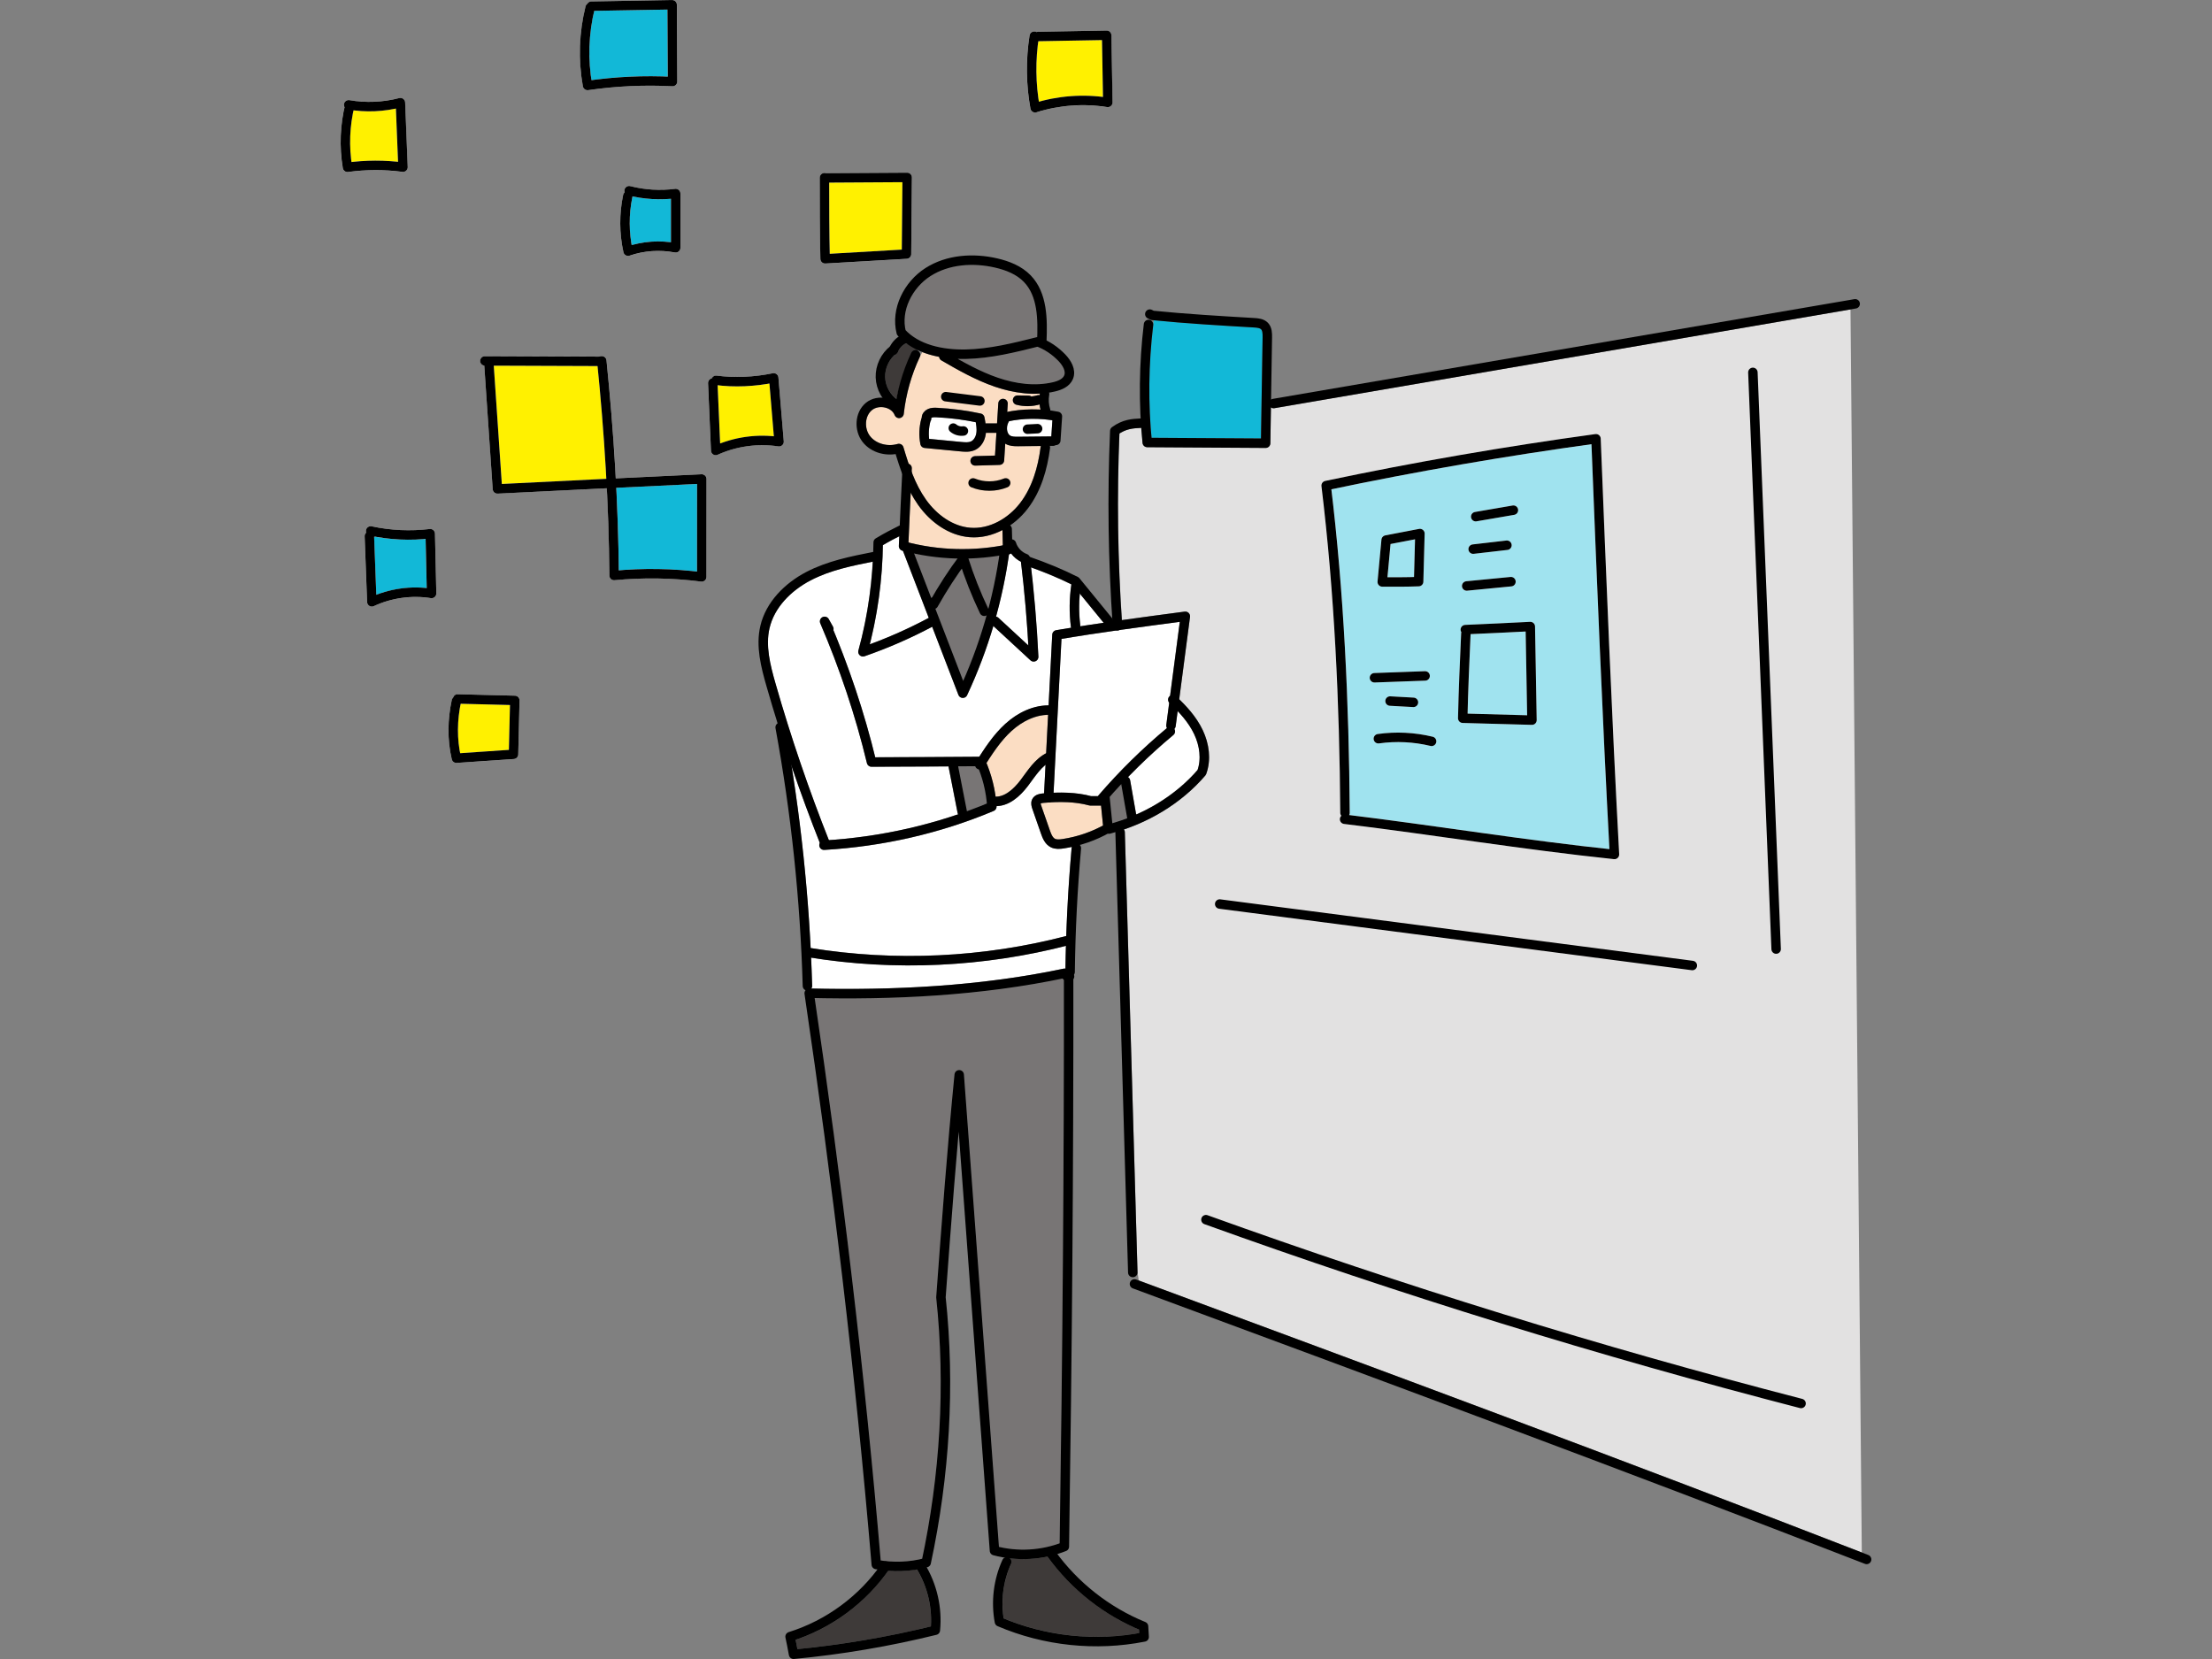 <?xml version="1.0" encoding="UTF-8"?><svg id="_レイヤー_1" xmlns="http://www.w3.org/2000/svg" viewBox="0 0 720 540"><rect x="0" y="0" width="720" height="540" fill="#808080" stroke="none"/><defs><style>.cls-1,.cls-2{fill:none;}.cls-2{stroke:#000;stroke-linecap:round;stroke-linejoin:round;stroke-width:3.08px;}.cls-3{fill:#787575;}.cls-4{fill:#a0e3ef;}.cls-5{fill:#3e3a39;}.cls-6{fill:#fff;}.cls-7{fill:#fff100;}.cls-8{fill:#fbddc3;}.cls-9{fill:#e2e1e1;}.cls-10{fill:#12b8d7;}</style></defs><path class="cls-9" d="M370.66,416.79l-.39-2.65-4.13-143.29c0-.33-.15-.61-.33-.85,10.46-3.55,19.76-9.69,26.53-17.58.12-.14.21-.3.28-.47,1.57-4.29,1.16-9.51-1.14-14.32-1.6-3.34-4.02-6.48-7.65-9.99l3.52-26.84c.06-.47-.12-.95-.45-1.29-.34-.34-.81-.5-1.31-.44-6.71.89-13.54,1.79-20.41,2.76-1.35-20.14-1.63-40.55-.8-60.73,2.45-1.59,4.58-1.7,7.01-1.83.05,0,.1-.03.15-.04.12,1.65.19,3.3.36,4.94.08.78.73,1.38,1.52,1.38l38.54.24h0c.84,0,1.53-.67,1.54-1.52l.18-11.66c.32.21.71.31,1.13.25l187.52-32.15,3.68,404.61c-78.23-30.36-158.09-59.93-235.36-88.54Z"/><path class="cls-6" d="M332.9,139.78c.04.82.72,1.46,1.54,1.46.03,0,.05,0,.08,0l3.3-.17c.85-.05,1.5-.77,1.46-1.62s-.78-1.49-1.62-1.46l-3.3.17c-.85.05-1.5.77-1.46,1.62Z"/><path class="cls-6" d="M313.02,141.86c.26,0,.53-.02.79-.06.84-.12,1.43-.9,1.31-1.74-.12-.85-.92-1.43-1.75-1.31-.71.1-1.52-.12-2.09-.59-.65-.55-1.63-.46-2.17.19-.55.65-.46,1.62.19,2.17,1.03.86,2.38,1.34,3.72,1.34Z"/><path class="cls-6" d="M307.65,130.65l11.12,1.39c.06,0,.13.01.19.01.76,0,1.43-.57,1.53-1.35.11-.85-.49-1.62-1.34-1.72l-11.12-1.39c-.84-.11-1.62.49-1.72,1.34-.11.85.49,1.62,1.34,1.72Z"/><path class="cls-6" d="M316.16,158.62c1.86.76,3.87,1.14,5.87,1.14s4.03-.38,5.91-1.15c.79-.32,1.17-1.22.84-2.01-.32-.79-1.23-1.16-2.01-.84-3,1.24-6.45,1.23-9.45.01-.78-.32-1.69.06-2.01.85-.32.79.06,1.69.85,2.01Z"/><path class="cls-6" d="M130.96,55.94c.47.07.9-.08,1.24-.39.34-.31.52-.75.5-1.2l-.84-21c-.02-.47-.25-.9-.62-1.18-.37-.28-.86-.37-1.31-.25-5.07,1.32-10.46,1.59-15.63.78-.02,0-.03,0-.05-.01-.1-.02-.2-.04-.3-.04-.07-.01-.14-.03-.22-.04-.82-.14-1.63.42-1.78,1.26-.07.37,0,.73.18,1.03-1.45,6.46-1.65,13.29-.56,19.82.13.75.78,1.29,1.52,1.29.07,0,.14,0,.21-.01,5.86-.8,11.8-.81,17.66-.04Z"/><path class="cls-7" d="M114.39,52.74c-.75-5.57-.52-11.33.67-16.82,4.58.58,9.28.38,13.79-.58l.69,17.33c-5.05-.53-10.13-.5-15.16.07Z"/><path class="cls-6" d="M191.24,29.36c.08,0,.15,0,.23-.02,9.04-1.31,18.24-1.74,27.37-1.27.37.02.83-.13,1.14-.42.3-.29.48-.7.48-1.12l-.13-24.99c0-.41-.17-.81-.46-1.09-.3-.29-.7-.47-1.1-.44l-26.27.46c-.56.01-1.04.32-1.31.77-.29.21-.5.51-.59.88-2.1,8.44-2.39,17.42-.86,25.98.13.74.78,1.27,1.51,1.27Z"/><path class="cls-10" d="M193.41,3.53l23.83-.42.11,21.81c-8.29-.34-16.63.06-24.84,1.16-1.14-7.46-.83-15.22.89-22.55Z"/><path class="cls-6" d="M205.15,60.59c-.83-.21-1.66.29-1.88,1.11-.08.32-.06.63.05.92-.24.21-.42.5-.48.84-1.29,6.11-1.25,12.55.09,18.64.1.43.37.8.75,1.01.23.13.49.2.75.2.17,0,.34-.03.5-.08,4.72-1.62,9.8-1.98,14.71-1.03.45.09.92-.03,1.27-.32s.56-.73.56-1.19v-17.68c0-.44-.2-.86-.53-1.16s-.77-.42-1.22-.37c-4.82.62-9.87.32-14.58-.88Z"/><path class="cls-10" d="M205.61,79.78c-.92-5.17-.84-10.56.24-15.69.01-.05.02-.11.02-.16,4.08.88,8.35,1.15,12.51.79v14.15c-4.27-.57-8.63-.26-12.78.92Z"/><path class="cls-6" d="M267.53,85.38c.29.26.66.41,1.04.41.03,0,.06,0,.09,0l26.49-1.54c.81-.05,1.45-.71,1.45-1.52l.22-24.95c0-.41-.16-.81-.45-1.1-.29-.29-.68-.45-1.09-.45h0l-26.27.16c-.06,0-.11,0-.17.01-.15-.05-.3-.07-.47-.07h0c-.85,0-1.54.69-1.54,1.54v.42c0,8.6.02,17.49.21,26.01,0,.42.19.81.5,1.1Z"/><path class="cls-7" d="M293.73,59.31l-.2,21.94-23.45,1.36c-.15-7.61-.17-15.49-.17-23.16l23.82-.14Z"/><path class="cls-6" d="M336.12,36.4c.24.15.52.22.79.22.16,0,.31-.02.46-.07,7.38-2.33,15.31-2.91,22.96-1.7.43.08.91-.06,1.25-.36.34-.3.54-.73.53-1.19l-.38-21.85c0-.41-.18-.8-.47-1.08-.3-.28-.66-.43-1.1-.43l-22.29.4c-.17,0-.34.03-.49.09-.15-.08-.33-.14-.51-.17-.83-.13-1.63.44-1.76,1.28-1.25,7.92-1.15,15.93.28,23.82.08.44.34.82.72,1.04Z"/><path class="cls-7" d="M337.96,13.42l20.73-.38.33,18.51c-6.96-.86-14.11-.33-20.87,1.56-1.02-6.53-1.08-13.14-.19-19.69Z"/><path class="cls-6" d="M253.35,145.29c.46.06.94-.08,1.28-.4.34-.32.52-.78.48-1.25l-1.74-20.77c-.04-.44-.26-.84-.61-1.11-.35-.26-.79-.36-1.23-.27-6.12,1.27-12.43,1.54-18.25.78-.64-.09-1.32.28-1.6.87-.72.15-1.25.81-1.22,1.57l.95,21.97c.02.51.3.98.73,1.24.25.15.53.23.81.23.22,0,.43-.05.64-.14,6.11-2.76,13.13-3.74,19.76-2.73Z"/><path class="cls-7" d="M234.41,144.35l-.82-18.94c5.42.63,11.2.44,16.87-.57l1.44,17.17c-5.89-.58-11.96.24-17.48,2.35Z"/><path class="cls-6" d="M228.36,154.37c-9.3.44-18.61.88-27.91,1.33-.67-12.33-1.67-25.06-3.03-38.41-.08-.79-.74-1.39-1.53-1.39-.3,0-.56.03-1.07.17l-36.97-.14h0c-.85,0-1.54.69-1.54,1.54,0,.78.58,1.43,1.33,1.53l2.74,40.24c.06.84.78,1.5,1.61,1.43l1.58-.08c11.32-.56,22.64-1.12,33.96-1.67.48,9.68.75,19.12.82,28.4,0,.43.19.84.51,1.13.32.29.76.44,1.18.39,9.37-.89,18.85-.74,28.18.46.07,0,.13.01.2.01.37,0,.73-.14,1.02-.38.33-.29.52-.71.52-1.15.02-10.74.02-21.31.02-31.88,0-.42-.17-.82-.48-1.12-.3-.29-.72-.45-1.13-.42Z"/><path class="cls-7" d="M163.42,157.52h-.07s-2.63-38.49-2.63-38.49l33.79.13c1.27,12.73,2.22,24.9,2.86,36.69-11.31.55-22.63,1.11-33.95,1.67Z"/><path class="cls-10" d="M226.87,186.05c-4.91-.56-9.86-.84-14.81-.84-3.55,0-7.11.14-10.65.43-.08-8.79-.35-17.71-.81-26.86,8.76-.43,17.52-.84,26.28-1.26,0,9.46,0,18.92-.02,28.52Z"/><path class="cls-6" d="M141.05,172.56c-.33-.28-.76-.41-1.19-.37-6.32.76-12.67.46-18.88-.88-.78-.17-1.52.26-1.78.99-.12.35-.11.72,0,1.05-.33.3-.54.73-.52,1.21l.8,21.39c.02.52.3.99.74,1.26.25.15.52.23.8.23.22,0,.45-.05.65-.14,5.73-2.67,12.31-3.59,18.56-2.6.43.07.91-.06,1.26-.36.34-.3.54-.74.53-1.2l-.44-19.45c0-.44-.2-.84-.53-1.13Z"/><path class="cls-10" d="M122.48,193.61l-.71-18.84c.1-.02.2-.05.29-.08,5.44,1,10.96,1.26,16.47.75l.36,15.98c-5.54-.58-11.23.19-16.41,2.19Z"/><path class="cls-6" d="M167.6,226.44l-18.6-.47c-.68.05-1.32.45-1.51,1.1-.22.21-.38.48-.45.8-1.42,6.69-1.42,13.18,0,19.27.16.7.79,1.19,1.5,1.19.03,0,.07,0,.11,0l18.6-1.27c.79-.05,1.42-.71,1.44-1.5l.42-17.54c.02-.85-.65-1.55-1.5-1.58Z"/><path class="cls-7" d="M165.64,244.08l-15.87,1.08c-1.01-5.1-.95-10.5.17-16.08l16.05.4-.35,14.59Z"/><path class="cls-6" d="M520.48,141.64c-.33-.28-.76-.41-1.2-.34-29.88,4.1-59.47,9.24-87.94,15.25-.78.17-1.31.9-1.21,1.69,3.85,31.72,5.85,66.5,6.12,106.32,0,.37.14.71.36.98-.25.24-.43.56-.47.93-.1.85.5,1.61,1.34,1.72,12.12,1.48,24.49,3.21,36.46,4.88,16.81,2.35,34.2,4.78,51.41,6.59.05,0,.11,0,.16,0,.39,0,.77-.15,1.06-.42.33-.31.5-.75.48-1.2-2.46-45.68-4.26-91.23-6.01-135.28-.02-.43-.22-.84-.55-1.12Z"/><path class="cls-4" d="M474.36,270.01c-11.55-1.62-23.48-3.28-35.21-4.73.12-.22.19-.48.19-.75-.26-39.36-2.22-73.81-5.97-105.27,27.44-5.76,55.91-10.7,84.66-14.69,1.7,42.95,3.47,87.31,5.85,131.82-16.58-1.78-33.31-4.12-49.51-6.38Z"/><path class="cls-6" d="M449.91,190.96c1.29,0,2.58.01,3.89.01,2.66,0,5.34-.02,8.01-.12.81-.03,1.46-.69,1.48-1.5l.42-15.64c.01-.47-.19-.92-.54-1.22-.36-.3-.83-.43-1.29-.34l-10.99,2.11c-.67.13-1.18.69-1.24,1.37-.42,4.51-.85,9.02-1.27,13.64-.04.43.11.86.39,1.18.29.32.7.5,1.13.51Z"/><path class="cls-4" d="M452.62,177.08l7.97-1.53-.33,12.27c-2.88.08-5.78.08-8.64.07l1.01-10.81Z"/><path class="cls-6" d="M499.17,202.83c-.3-.29-.66-.46-1.13-.41l-.48.02c-6.88.34-13.77.69-20.65.97-.85.03-1.51.75-1.48,1.6.01.28.1.54.24.76-.04.12-.06.24-.06.37-.4,9.01-.82,18.33-1.02,27.62-.02.85.65,1.55,1.5,1.57l22.53.62h.04c.41,0,.79-.16,1.08-.45.3-.3.46-.7.46-1.12l-.54-30.46c0-.42-.18-.81-.49-1.1Z"/><path class="cls-4" d="M477.7,232.29c.21-8.69.6-17.41.98-25.87,5.98-.25,11.95-.55,17.93-.85l.48,27.25-19.39-.54Z"/><path class="cls-6" d="M480.35,169.71c.09,0,.18,0,.26-.02l12.26-2.11c.84-.14,1.4-.94,1.26-1.78s-.96-1.4-1.78-1.26l-12.26,2.11c-.84.14-1.4.94-1.26,1.78.13.75.78,1.28,1.52,1.28Z"/><path class="cls-6" d="M479.5,180.28c.06,0,.12,0,.18-.01l10.99-1.27c.85-.1,1.45-.86,1.35-1.71-.1-.85-.88-1.47-1.71-1.35l-10.99,1.27c-.85.1-1.45.86-1.35,1.71.09.79.76,1.37,1.53,1.37Z"/><path class="cls-6" d="M477.4,192.27c.05,0,.1,0,.15,0l14.4-1.4c.85-.08,1.47-.84,1.38-1.68s-.84-1.44-1.69-1.38l-14.4,1.4c-.85.08-1.47.84-1.38,1.68.08.8.75,1.39,1.53,1.39Z"/><path class="cls-6" d="M447.44,222.15l16.49-.6c.85-.03,1.52-.75,1.49-1.6-.03-.85-.73-1.59-1.6-1.48l-16.49.6c-.85.03-1.52.75-1.49,1.6.03.83.71,1.49,1.54,1.49.02,0,.04,0,.05,0Z"/><path class="cls-6" d="M452.54,226.66c-.79-.05-1.57.61-1.62,1.45-.05.85.6,1.58,1.45,1.62l7.6.42s.06,0,.09,0c.81,0,1.49-.64,1.54-1.46.05-.85-.6-1.58-1.45-1.62l-7.61-.42Z"/><path class="cls-6" d="M466.34,239.8c-5.88-1.42-11.91-1.71-17.91-.87-.84.12-1.43.9-1.31,1.74.12.84.9,1.42,1.74,1.31,5.53-.78,11.33-.49,16.76.82.12.03.24.04.36.04.7,0,1.33-.47,1.5-1.18.2-.83-.31-1.66-1.14-1.86Z"/><path class="cls-1" d="M605.4,98.88c0-.45-.21-.88-.55-1.17-.35-.29-.81-.42-1.25-.34l-189.31,32.46c-.21.04-.39.11-.56.22l.32-20.22c.02-1.24.05-3.31-1.34-4.76-1.32-1.37-3.29-1.49-4.47-1.56-10.7-.63-21.76-1.27-32.7-2.36l-.59-.3c-.45-.23-.98-.22-1.42.02-.44.24-.74.67-.8,1.17l-.42,3.39c-1.24,10.35-1.55,20.66-1.01,30.78-.03,0-.06-.02-.09-.01-2.72.14-5.81.31-9.26,2.83-.38.28-.61.71-.63,1.18-.86,20.3-.59,40.84.73,61.11-.03-.04-.03-.08-.06-.12l-10.64-13.01c-.14-.17-.3-.3-.5-.4-4.67-2.36-9.83-4.51-15.75-6.57-.16-.39-.43-.73-.84-.88-1.67-.61-3.04-2.04-3.57-3.73-.18-.58-.68-.95-1.24-1.05l-.09-3.4c-.01-.48-.24-.86-.58-1.13,2.13-1.46,4.08-3.31,5.74-5.48,3.81-4.99,6.18-11.43,7.25-19.7.03-.25-.01-.49-.09-.71h1.11c.3-.01.58-.1.82-.25h.03c.8,0,1.48-.62,1.54-1.44l.52-7.82c.05-.77-.48-1.47-1.24-1.62-.86-.17-1.73-.25-2.6-.37,0-.16,0-.33-.05-.49-.47-1.5-.58-3.11-.3-4.66.05-.26,0-.51-.07-.74.65-.1,1.32-.19,1.96-.34,3.07-.72,5.04-2.08,5.85-4.06.99-2.4.07-5.32-2.52-8-1.82-1.88-3.85-3.4-6.08-4.53.31-7.78.1-15.77-5.18-21.22-2.52-2.6-6.09-4.4-10.9-5.51-8.59-1.98-17.1-.83-23.34,3.16-7.36,4.7-11.3,13.67-9.37,21.33.06.25.18.47.35.66.11.12.22.22.33.33-1.19.8-2.15,1.9-2.81,3.17-3.03,2.41-4.83,6.26-4.71,10.13.08,2.35.88,4.64,2.19,6.57-1.99-.1-3.92.47-5.39,1.68-3.56,2.94-4.07,8.88-1.09,12.72,2.39,3.08,6.64,4.61,10.77,3.96.64,2.12,1.37,4.26,2.16,6.39,0,.06-.04.11-.04.17-.26,5.39-.53,10.83-.79,16.74-.11.03-.23.04-.34.09-2.18,1.09-4.44,2.22-7.46,4.04-.46.28-.74.77-.75,1.31,0,1.04-.1,2.08-.13,3.12-7.33,1.45-14.91,2.95-21.78,6.53-7.84,4.1-13.28,10.49-14.92,17.55-1.5,6.45.09,12.97,2,19.62,1.16,4.03,2.37,8.06,3.63,12.08-.51.33-.8.94-.69,1.57,5.07,27.62,8.05,55.86,8.86,83.94.02.62.4,1.13.93,1.37-.27.33-.41.77-.34,1.19,9.66,65.5,16.8,126.29,21.83,185.85.06.69.57,1.26,1.25,1.38.2.04.41.05.61.09-7.22,9.6-17.35,16.83-28.85,20.4-.76.24-1.22,1.01-1.05,1.79.35,1.66.7,3.31,1.12,5.68.13.74.78,1.27,1.52,1.27.05,0,.1,0,.14,0,15.58-1.48,31.18-4.12,46.37-7.87.64-.16,1.1-.69,1.17-1.34.71-7.12-.85-14.38-4.36-20.61.09-.02.18-.03.26-.05.56-.15.98-.6,1.1-1.16,6.23-29.09,7.86-58.31,4.83-86.57,1.31-17.72,2.66-35.9,4.24-54.03l.19,2.57c3.28,44.2,6.57,88.54,9.92,133.92.05.65.51,1.21,1.14,1.38,1.23.33,2.47.57,3.73.77-.32.15-.59.39-.75.73-2.9,6.34-3.78,13.6-2.5,20.45.09.51.44.93.91,1.13,10.14,4.34,21.22,6.56,32.29,6.56,5.28,0,10.56-.51,15.72-1.53.76-.15,1.28-.94,1.23-1.71l-.2-3.33c-.03-.59-.41-1.12-.96-1.34-11.23-4.57-21.32-12.41-28.61-22.13.96-.29,1.9-.62,2.83-.99.58-.23.97-.79.98-1.41,1-65.99,1.45-126.56,1.39-185.15.09-.26.07-.56.02-.85.27-.27.44-.65.45-1.06.17-13.36.85-26.88,2.03-40.17.04-.46-.14-.88-.43-1.19,3.2-.89,6.28-2.13,9.21-3.73.11.03.2.11.32.11.13,0,.26-.02.39-.05.58-.15,1.13-.35,1.7-.51,0,.04-.02.07-.02.11l4.15,143.47.54,3.73c.08.56.46,1.03.99,1.22,78.22,28.96,159.11,58.91,238.29,89.66.18.07.37.1.56.1.31,0,.61-.09.88-.27.42-.29.67-.77.67-1.28l-3.72-408.7Z"/><path class="cls-10" d="M375.37,105.81l.19-1.56c10.9,1.08,21.87,1.72,32.5,2.34.98.06,1.98.15,2.43.62.47.49.5,1.54.48,2.57l-.52,32.93-35.63-.22c-1.12-11.98-.93-24.32.55-36.68Z"/><path class="cls-6" d="M388.69,238.96c1.89,3.97,2.29,8.2,1.11,11.68-5.27,6.08-12.16,11.03-19.94,14.46-.04-.09-.04-.19-.09-.27l-1.91-10.87c-.08-.43-.33-.78-.67-1.01,4.67-4.83,9.6-9.43,14.75-13.71.61-.5.7-1.36.29-2,.23-.23.4-.51.45-.85l.65-4.92c2.47,2.6,4.17,4.99,5.37,7.49Z"/><path class="cls-3" d="M362.06,267.91l-.86-8.51c1.23-1.39,2.49-2.75,3.76-4.11l1.93,11c-1.58.6-3.2,1.14-4.84,1.62Z"/><path class="cls-6" d="M380.86,226.52c-.08.06-.18.1-.25.18-.53.57-.52,1.43-.04,2.01l-.96,7.28c-.05.36.06.7.23.99-8.01,6.67-15.51,14.05-22.47,22.16h-2.22c-3.51-.94-7.56-1.28-12.23-1.09l2.58-50.1c6.01-1,12.05-1.9,18.06-2.76.05,0,.1.03.15.03.04,0,.08,0,.11,0,.19-.01.37-.07.53-.15,6.6-.94,13.17-1.82,19.65-2.67l-3.17,24.12Z"/><path class="cls-8" d="M321.09,248.36c2.39-3.73,4.92-7.48,8.18-10.45,3.64-3.32,7.96-5.16,11.88-5.21l-.64,12.51c-3.12,1.63-5.19,4.41-7.18,7.14-.4.54-.79,1.09-1.2,1.62-1.89,2.49-4.83,5.36-8.08,5.33-.49-3.66-1.49-7.32-2.97-10.93Z"/><path class="cls-3" d="M317.45,249.41c.11.33.3.63.62.83.16.1.34.12.52.15,1.42,3.69,2.33,7.43,2.64,11.16-2.15.89-4.32,1.72-6.5,2.51,0,0,0-.01,0-.02l-2.86-14.6c1.85-.01,3.72-.01,5.58-.03Z"/><path class="cls-6" d="M351.49,193.23l7.75,9.48c-2.54.37-5.07.76-7.61,1.15,0-.07.02-.14.02-.21-.44-3.45-.47-6.95-.15-10.42Z"/><path class="cls-6" d="M332.32,182.86c1.09,9,1.89,18.14,2.41,27.23l-9.76-9.02c-.22-.21-.5-.31-.77-.36,1.83-6.65,3.25-13.42,4.22-20.28.23-.06.44-.17.61-.32.03,0,.05-.02.08-.04.85,1.15,1.93,2.13,3.21,2.77Z"/><path class="cls-3" d="M303.12,194.64l-5.59-14.5c4.65.99,9.38,1.53,14.14,1.63-2.84,3.84-5.67,8.16-8.28,12.67-.1.05-.18.14-.27.21Z"/><path class="cls-3" d="M304.47,198.14c.3-.13.56-.34.73-.65,2.46-4.36,5.14-8.6,7.85-12.4,1.69,4.95,3.67,9.83,5.92,14.54.26.55.82.88,1.39.88.22,0,.45-.05.67-.15.04-.02.07-.06.11-.08-2.03,7.28-4.57,14.42-7.62,21.36l-9.05-23.5Z"/><path class="cls-3" d="M321.69,198.17c-2.52-5.29-4.69-10.81-6.48-16.4,3.35-.09,6.7-.38,10.02-.91-.86,5.84-2.04,11.62-3.54,17.31Z"/><path class="cls-6" d="M342.19,142.06l-10.79.1c-1.08.02-2.04-.01-2.64-.4-.57-.37-.95-1.19-.99-2.14-.04-.86.17-1.68.67-2.53,4.63-.92,9.47-1.01,14.11-.28l-.35,5.25Z"/><path class="cls-3" d="M344.51,117.49c.63.65,2.62,2.91,1.88,4.69-.41,1-1.65,1.76-3.69,2.23-5.29,1.23-11.49.72-17.92-1.48-4.44-1.52-8.54-3.6-13.04-6.13.93.03,1.84.03,2.72.02,7.98-.17,15.73-2.08,23.24-3.97,2.53,1.01,4.82,2.57,6.8,4.63Z"/><path class="cls-3" d="M302.89,89.85c5.56-3.54,13.21-4.55,21-2.75,4.21.97,7.28,2.49,9.38,4.66,4.24,4.37,4.57,11.18,4.35,17.97-.06,0-.12.02-.18.03-7.49,1.88-15.23,3.83-23.02,3.99-8.69.2-15.6-2.05-19.64-6.29-1.39-6.33,1.98-13.68,8.13-17.61Z"/><path class="cls-5" d="M291.5,115.32c.32-.16.6-.4.75-.76.5-1.24,1.48-2.27,2.69-2.85.79.59,3.55,1.15,4.41,1.62l-1.79,1.88c-2.25,4.79-4.78,9.44-5.75,14.61-2.18-1.68-3.61-4.3-3.7-7.06-.09-2.84,1.21-5.64,3.39-7.45Z"/><path class="cls-8" d="M292.15,144.51c-3.31.96-7.07-.12-8.97-2.56-1.97-2.53-1.67-6.56.62-8.45,1.12-.92,2.81-1.23,4.42-.81,1.45.38,2.53,1.26,2.99,2.43.26.66.91,1.06,1.64.97.7-.09,1.25-.65,1.33-1.36.71-6.45,2.47-12.7,5.21-18.52l.82-1.58c1.78.7,3.63,1.2,5.47,1.54.05.47.32.91.76,1.16,4.89,2.83,10.97,6.35,17.36,8.54,4.51,1.54,8.82,2.32,12.89,2.32.61,0,1.19-.06,1.79-.1-.03.19-.04.38-.07.57-.24-.05-.49-.06-.75.01-.65.19-1.31.32-1.98.39-.24-.17-.54-.28-.86-.28l-3.58-.06c-.76-.08-1.45.56-1.55,1.33-.11.77.39,1.51,1.14,1.7,1.19.31,2.4.46,3.62.46,1.33,0,2.66-.19,3.95-.56.06.57.17,1.14.31,1.7-3.63-.2-7.29.03-10.85.74l.17-2.64c.05-.85-.59-1.58-1.44-1.64-.93-.06-1.58.59-1.63,1.44l-.42,6.56h-3.47c-.09,0-.17.04-.26.05-.1-.71-.23-1.4-.36-2.06-.12-.6-.58-1.08-1.19-1.21-4.66-1-9.43-1.63-14.19-1.87-.75-.04-1.89-.09-2.95.36-1.13.48-2.13,1.59-2.1,2.91-.05.1-.1.21-.13.33-.72,2.68-.83,5.53-.31,8.24.13.67.69,1.18,1.37,1.24l11.67,1.12c.54.05,1.17.11,1.82.11.96,0,2-.13,2.97-.59,1.85-.88,3.15-2.82,3.47-5.19.02-.13.01-.26.02-.4.05,0,.1.03.16.03h3.27l-.47,7.39-6.5.19c-.85.03-1.52.74-1.5,1.59.02.84.71,1.5,1.54,1.5h.05l7.9-.23c.79-.02,1.44-.65,1.49-1.44l.35-5.48c1.24.76,2.65.85,3.78.85.16,0,.31,0,.45,0l7.39-.07c-.03.1-.09.18-.1.29-.99,7.72-3.17,13.68-6.64,18.22-4.16,5.45-10.31,8.56-16.21,8.1-5.37-.41-10.66-3.77-14.51-9.21-3.58-5.05-5.57-11.18-7.3-17.02-.24-.81-1.09-1.28-1.91-1.04Z"/><path class="cls-6" d="M303.07,136.12l.24-.19c.39-.16.95-.15,1.6-.12,4.25.21,8.52.74,12.7,1.59.21,1.17.36,2.35.21,3.44-.14,1.03-.67,2.32-1.74,2.82-.87.41-2.1.29-3.18.19l-10.48-1c-.21-1.83-.08-3.71.37-5.51.28-.32.39-.76.27-1.23Z"/><path class="cls-8" d="M298.84,164.36c4.39,6.19,10.51,10.02,16.79,10.51.45.03.9.05,1.35.05,3.15,0,6.35-.85,9.31-2.39l.13,4.97c-10.16,1.88-20.71,1.59-30.72-.92.24-5.78.48-11.05.73-16.14.72,1.35,1.52,2.66,2.41,3.91Z"/><path class="cls-6" d="M292.71,174.55c-.04,1.05-.09,2.07-.13,3.15-.03.72.45,1.37,1.14,1.55.06.02.13.03.19.04l8.4,21.82c-6.17,3.3-12.61,6.19-19.18,8.61,2.66-10.55,4.09-21.4,4.25-32.29,2.05-1.2,3.74-2.08,5.33-2.89Z"/><path class="cls-6" d="M250.49,204.44c1.44-6.18,6.3-11.83,13.34-15.52,6.25-3.27,13.33-4.73,20.22-6.09-.54,9.77-2.05,19.47-4.64,28.92-.15.55.02,1.14.43,1.53.29.27.67.42,1.05.42.17,0,.34-.03.5-.08,7.56-2.62,14.96-5.85,22.03-9.61l8.54,22.18c.22.58.77.96,1.38.99.02,0,.04,0,.05,0,.6,0,1.14-.34,1.4-.89,3.41-7.3,6.26-14.82,8.54-22.51l12.08,11.16c.29.27.67.41,1.04.41.22,0,.44-.05.65-.14.57-.26.92-.84.89-1.47-.46-9.67-1.3-19.42-2.41-29.04,4.86,1.75,9.2,3.56,13.15,5.52,0,.01-.01.02-.01.03-.68,4.58-.73,9.22-.15,13.8.01.11.06.2.1.3-1.63.26-3.26.51-4.89.78-.71.12-1.25.72-1.28,1.44l-1.19,23.06c-4.8-.02-9.79,2.08-14.11,6.02-3.43,3.12-6.02,6.91-8.45,10.68-11.23.1-22.54.14-33.85.18-3.41-13.86-7.98-27.76-13.62-41.4.09-.37.05-.77-.15-1.13l-1.37-2.46c-.4-.72-1.29-.99-2.03-.63-.73.36-1.06,1.24-.74,1.99,6.41,14.97,11.52,30.29,15.19,45.54.17.69.79,1.18,1.5,1.18h0c8.36-.03,16.7-.08,25.04-.13l2.97,15.18c.03.15.09.27.15.4-13.46,4.59-27.55,7.42-42.07,8.41-6.58-16.6-12.42-33.72-17.35-50.92-1.79-6.25-3.29-12.34-1.96-18.08Z"/><path class="cls-6" d="M346.79,315.33c-.17-.02-.34-.08-.52-.05-24,5.08-50.91,7.19-82.2,6.48.17-.26.3-.56.29-.89-.09-3.05-.21-6.1-.35-9.16,10.55,1.67,21.27,2.52,32.01,2.52,17.18,0,34.39-2.14,50.94-6.37-.07,2.49-.13,4.98-.16,7.46Z"/><path class="cls-5" d="M303,529.4c-14.25,3.46-28.85,5.94-43.44,7.39-.21-1.14-.41-2.11-.6-3.03,12.12-4.09,22.74-12.03,30.12-22.48.99.08,1.97.14,2.96.14,2.16,0,4.29-.25,6.4-.61,3.37,5.55,4.97,12.11,4.55,18.59Z"/><path class="cls-5" d="M370.74,530.44l.07,1.12c-14.72,2.64-30.3.96-44.11-4.77-.96-5.99-.11-12.27,2.41-17.79.29-.63.1-1.34-.4-1.78,4.08.47,8.22.28,12.23-.56,7.47,10.37,18.03,18.79,29.8,23.78Z"/><path class="cls-3" d="M344.93,502.34c-6.3,2.28-13.24,2.69-19.76,1.17-3.32-44.99-6.59-88.97-9.84-132.81l-1.56-20.97c-.06-.8-.72-1.42-1.52-1.43h-.02c-.79,0-1.46.6-1.54,1.39-2.38,24.19-4.2,48.73-5.95,72.74,2.96,27.91,1.42,56.48-4.58,84.94-4.36,1.05-8.99,1.24-13.5.55-4.98-58.69-12.02-118.61-21.49-183.05,30.62.63,57.04-1.45,80.71-6.36l.07.1c.1.15.22.28.35.38.05,58.04-.39,118.05-1.38,183.35Z"/><path class="cls-6" d="M348.81,275.93c-.84,9.51-1.42,19.14-1.75,28.74-26.95,7.01-55.71,8.36-83.2,3.91-1.01-19.79-3.09-39.61-6.2-59.18,2.87,8.43,5.96,16.78,9.21,25.01-.12.24-.21.5-.19.78.05.82.73,1.45,1.54,1.45.03,0,.06,0,.09,0,19.23-1.12,37.79-5.39,55.14-12.69.6-.25.98-.86.94-1.51,0-.02,0-.04,0-.06,3.53-.08,6.96-2.28,10.21-6.56.41-.54.82-1.1,1.23-1.67,1.43-1.96,2.8-3.84,4.49-5.19l-.48,9.27c-.12.01-.23,0-.35.02-.74.07-2.7.25-3.51,1.93-.58,1.22-.15,2.47.08,3.14l2.76,7.91c.46,1.32,1.23,3.53,3.22,4.54.8.4,1.63.54,2.47.54.6,0,1.2-.07,1.79-.16.88-.13,1.75-.33,2.61-.52-.03.1-.08.19-.09.3Z"/><path class="cls-8" d="M345.83,273.1c-.84.13-1.79.23-2.41-.08-.81-.41-1.28-1.61-1.7-2.8l-2.76-7.91c-.15-.44-.22-.72-.25-.74.03-.03.23-.17,1.05-.24,1.96-.18,3.8-.27,5.53-.27,3.5,0,6.55.37,9.25,1.11.13.04.27.06.41.06h3.44s.65,6.47.65,6.47c-4.08,2.2-8.63,3.72-13.21,4.41Z"/><path class="cls-2" d="M301.37,136.73c-.66,2.45-.76,5.05-.28,7.55,3.89.37,7.78.74,11.67,1.12,1.34.13,2.76.24,3.98-.33,1.5-.71,2.38-2.36,2.6-4.01.22-1.65-.1-3.31-.42-4.94-4.59-.99-9.25-1.6-13.94-1.83-.77-.04-1.57-.06-2.27.24s-1.3,1.02-1.12,1.71"/><path class="cls-2" d="M321.06,139.35h4.17"/><path class="cls-2" d="M342.79,143.59c-3.79.04-7.58.07-11.37.11-1.2.01-2.49,0-3.5-.65-1.09-.71-1.64-2.06-1.69-3.36-.06-1.3.3-2.58,1.26-3.98,5.48-1.18,11.19-1.25,16.69-.18-.17,2.61-.35,5.21-.52,7.82"/><path class="cls-2" d="M334.44,139.7c1.1-.06,2.2-.12,3.3-.17"/><path class="cls-2" d="M310.29,139.34c.9.76,2.13,1.11,3.3.94"/><path class="cls-2" d="M340,128.23c-.32,1.79-.2,3.65.35,5.39"/><path class="cls-2" d="M340.26,145.66c-.87,6.75-2.81,13.55-6.95,18.96-4.14,5.41-10.76,9.23-17.55,8.7-6.35-.49-11.97-4.66-15.65-9.86-3.68-5.2-5.71-11.36-7.52-17.47-3.76,1.1-8.22,0-10.62-3.1-2.4-3.09-2.17-8.09.85-10.58,3.02-2.49,8.4-1.41,9.82,2.24.72-6.59,2.55-13.06,5.37-19.06"/><path class="cls-2" d="M290.86,113.81c-2.75,2.09-4.4,5.56-4.29,9.01s1.99,6.8,4.88,8.71"/><path class="cls-2" d="M307.84,129.12c3.71.46,7.42.92,11.12,1.39"/><path class="cls-2" d="M334.79,130.31c-1.19-.02-2.38-.04-3.58-.06,2.25.58,4.65.54,6.88-.11"/><path class="cls-2" d="M326.48,131.35c-.39,6.15-.78,12.29-1.16,18.44-2.63.08-5.27.15-7.9.23"/><path class="cls-2" d="M307.21,115.99c5.5,3.19,11.07,6.35,17.08,8.41,6.02,2.06,12.57,2.96,18.76,1.52,1.93-.45,4.02-1.31,4.77-3.15.9-2.2-.55-4.64-2.2-6.35-2.17-2.25-4.79-4.05-7.82-5.17-7.68,1.93-15.45,3.87-23.37,4.04-7.92.16-16.13-1.61-21.08-7.08-1.87-7.42,2.25-15.54,8.71-19.66,6.45-4.12,14.71-4.67,22.17-2.95,3.74.86,7.47,2.33,10.14,5.09,5.02,5.18,5.03,13.27,4.73,20.47"/><path class="cls-2" d="M290.82,113.98c.65-1.59,1.91-2.93,3.46-3.66"/><path class="cls-2" d="M316.74,157.19c3.36,1.37,7.26,1.36,10.61-.01"/><path class="cls-2" d="M295.28,152.4c-.39,8-.78,15.99-1.17,25.36,11.19,3.01,23.09,3.33,34.42.92"/><path class="cls-2" d="M327.83,172.2c.06,2.26.12,4.52.17,6.78"/><path class="cls-2" d="M295.09,178.08c6.1,15.85,12.21,31.7,18.31,47.55,6.9-14.76,11.53-30.57,13.69-46.72"/><path class="cls-2" d="M304.01,195.85c-.05.29-.1.59-.15.88,3-5.33,6.33-10.48,9.73-14.97,1.85,5.89,4.12,11.64,6.78,17.21"/><path class="cls-2" d="M293.25,172.55c-2.2,1.1-4.4,2.2-7.4,4-.11,12.02-1.78,24.02-4.96,35.6,7.71-2.67,15.2-5.95,22.38-9.8"/><path class="cls-2" d="M323.92,202.21c4.18,3.86,8.36,7.73,12.54,11.59-.51-10.7-1.41-21.37-2.72-32-2.12-.77-3.84-2.57-4.51-4.72"/><path class="cls-2" d="M334.6,182.68c5.3,1.85,10.51,3.95,15.56,6.5,3.54,4.34,7.09,8.67,10.63,13.01"/><path class="cls-2" d="M350.25,190.46c-.66,4.43-.71,8.94-.15,13.38"/><path class="cls-2" d="M381.15,236.19c1.56-11.86,3.11-23.72,4.67-35.58-13.89,1.84-27.79,3.67-41.78,6.03-.91,17.67-1.82,35.34-2.73,53.02"/><path class="cls-2" d="M359.62,259.12c.35,3.48.7,6.95,1.05,10.43-4.5,2.58-9.48,4.31-14.62,5.08-1.12.17-2.32.28-3.34-.23-1.35-.68-1.96-2.24-2.46-3.67-.92-2.64-1.84-5.28-2.76-7.91-.22-.64-.44-1.36-.15-1.97.38-.79,1.39-.98,2.26-1.06,5.27-.48,10.59-.41,15.33.89,1.16,0,2.32,0,3.46,0,.06-.23.12-.46.28-.74,6.8-7.89,14.25-15.21,22.26-21.88"/><path class="cls-2" d="M360.98,269.85c11.69-3.06,22.49-9.46,30.18-18.43,1.55-4.23.86-9.06-1.08-13.13s-5.03-7.48-8.34-10.55"/><path class="cls-2" d="M284.54,181.16c-7.34,1.45-14.79,2.93-21.42,6.4s-12.44,9.25-14.13,16.53c-1.45,6.22.22,12.71,1.98,18.85,5.01,17.48,10.89,34.72,17.61,51.62"/><path class="cls-2" d="M269.78,204.71l-1.37-2.46c6.3,14.72,11.45,29.93,15.27,45.78,11.88-.04,23.76-.08,35.55-.18,2.02,4.62,3.31,9.54,3.61,14.69-17.3,7.27-35.89,11.47-54.63,12.57"/><path class="cls-2" d="M318.89,248.93c2.75-4.33,5.55-8.71,9.34-12.16,3.79-3.45,8.76-5.92,13.88-5.62"/><path class="cls-2" d="M323.64,260.84c3.96.29,7.33-2.79,9.73-5.95,2.4-3.16,4.56-6.79,8.14-8.5"/><path class="cls-2" d="M310.09,248.34c1.04,5.33,2.09,10.66,3.13,15.99"/><path class="cls-2" d="M366.34,254.23c.74,4.23,1.49,8.47,2.23,12.7-.02-.4-.04-.81-.06-1.21"/><path class="cls-2" d="M350.35,276.07c-1.19,13.4-1.87,26.84-2.03,40.29"/><path class="cls-2" d="M253.94,236.74c5.1,27.78,8.07,55.94,8.88,84.17"/><path class="cls-2" d="M263.51,310.09c27.88,4.53,56.7,3.17,84.03-3.95"/><path class="cls-2" d="M347.24,317.77l-.64-.98c-27.61,5.84-56.18,7.15-83.21,6.5,9.11,61.74,16.59,123.73,21.84,185.95,5.39,1.01,11.01.81,16.24-.61,6.06-28.3,7.87-57.5,4.8-86.36,1.78-24.13,3.57-48.26,5.95-72.43,3.8,51.17,7.6,102.33,11.48,154.89,7.46,1.99,15.56,1.52,22.74-1.32.94-62.05,1.46-124.11,1.39-185.87l.3.3"/><path class="cls-2" d="M288.28,509.78c-7.43,10.82-18.58,19.04-31.11,22.94.35,1.67.71,3.34,1.13,5.74,15.55-1.47,30.98-4.09,46.15-7.83.72-7.18-.98-14.59-4.75-20.75"/><path class="cls-2" d="M327.7,508.37c-2.77,6.06-3.61,12.98-2.39,19.52,14.74,6.3,31.38,8.05,47.11,4.93-.07-1.14-.14-2.29-.2-3.43-11.97-4.87-22.52-13.18-30.06-23.67"/><path class="cls-2" d="M113.89,34.18c-1.64,6.61-1.91,13.55-.79,20.27,5.99-.81,12.08-.83,18.07-.04-.28-7-.56-14-.84-21-5.48,1.43-11.27,1.68-16.85.71"/><path class="cls-2" d="M192.08,2.48c-2.05,8.26-2.34,16.96-.84,25.34,9.15-1.33,18.43-1.76,27.67-1.28-.04-8.33-.09-16.66-.13-24.99-8.76.15-17.51.31-26.27.46"/><path class="cls-2" d="M204.34,63.77c-1.24,5.91-1.21,12.09.09,17.99,4.95-1.71,10.36-2.08,15.5-1.09,0-5.89,0-11.78,0-17.67-5.05.65-10.23.34-15.16-.92"/><path class="cls-2" d="M268.36,57.85c0,8.88.02,17.75.21,26.39,8.83-.51,17.66-1.03,26.49-1.54.07-8.32.15-16.63.22-24.95-8.76.05-17.52.11-26.27.16"/><path class="cls-2" d="M336.64,11.78c-1.21,7.71-1.12,15.62.28,23.3,7.61-2.4,15.78-3,23.67-1.75-.13-7.28-.25-14.57-.38-21.85-7.43.13-14.86.27-22.29.4"/><path class="cls-2" d="M232.01,124.65c.32,7.32.64,14.65.95,21.97,6.41-2.9,13.66-3.9,20.62-2.85-.58-6.92-1.16-13.84-1.74-20.77-6.29,1.3-12.8,1.57-18.76.79"/><path class="cls-2" d="M159.13,118.32c.93,13.61,1.85,27.21,2.78,40.82,22.17-1.1,44.35-2.19,66.52-3.23,0,10.57,0,21.13-.02,31.87-9.45-1.21-19.03-1.36-28.52-.46-.17-23.33-1.65-46.66-4.01-69.87-.14,0-.28,0-.85.17-12.4-.05-24.8-.1-37.2-.14"/><path class="cls-2" d="M120.23,174.51c.27,7.13.53,14.26.8,21.39,6.02-2.81,12.89-3.77,19.45-2.73-.15-6.48-.29-12.97-.44-19.45-6.45.77-13.04.47-19.39-.9l.85.42"/><path class="cls-2" d="M148.55,228.19c-1.3,6.1-1.44,12.44,0,18.6l18.6-1.27c.14-5.92.28-11.84.42-17.54-6.2-.16-12.4-.31-18.6-.47"/><path class="cls-2" d="M373.84,105.62c-1.55,12.9-1.69,25.96-.42,38.41,12.85.08,25.7.16,38.54.24.18-11.49.36-22.97.55-34.46.02-1.29-.01-2.73-.91-3.67-.86-.89-2.21-1.02-3.45-1.09-11.01-.64-22.02-1.29-33.04-2.39l-.85-.42"/><path class="cls-2" d="M371.3,137.74c-2.68.14-5.35.28-8.44,2.54-.9,21.13-.61,42.3.87,63.4"/><path class="cls-2" d="M414.55,131.35c63.1-10.82,126.2-21.64,189.3-32.46"/><path class="cls-2" d="M570.56,121.21c2.52,62.57,5.05,125.14,7.57,187.71"/><path class="cls-2" d="M437.79,264.55c-.24-35.84-1.9-71.67-6.13-106.5,29.13-6.15,58.5-11.2,87.83-15.23,1.78,44.81,3.55,89.61,6.01,135.3-29.47-3.1-58.73-7.92-87.84-11.46"/><path class="cls-2" d="M451.19,175.78c-.42,4.51-.85,9.02-1.27,13.64,3.94.02,7.89.04,11.84-.11.14-5.21.28-10.43.42-15.64-3.66.7-7.33,1.41-10.99,2.11"/><path class="cls-2" d="M477.14,206.2c-.41,9.16-.82,18.32-1.02,27.58,7.51.21,15.02.41,22.53.62-.18-10.15-.36-20.3-.54-30.46-7.05.35-14.09.71-21.15,1"/><path class="cls-2" d="M480.35,168.17c4.09-.7,8.17-1.41,12.26-2.11"/><path class="cls-2" d="M479.51,178.74c3.66-.42,7.33-.85,10.99-1.27"/><path class="cls-2" d="M477.41,190.73c4.8-.47,9.6-.93,14.4-1.4"/><path class="cls-2" d="M447.38,220.61c5.5-.2,11-.4,16.49-.6"/><path class="cls-2" d="M452.46,228.19c2.54.14,5.07.28,7.61.42"/><path class="cls-2" d="M448.65,240.45c5.76-.81,11.67-.52,17.33.85"/><path class="cls-2" d="M364.59,270.9c1.38,47.76,2.76,95.53,4.13,143.29"/><path class="cls-2" d="M397.01,294.26c51.28,6.67,102.56,13.34,153.84,20.01"/><path class="cls-2" d="M392.53,397c63.6,22.93,128.26,42.9,193.71,59.83"/><path class="cls-2" d="M369.27,417.92c79.59,29.47,159.18,58.94,238.31,89.67"/></svg>